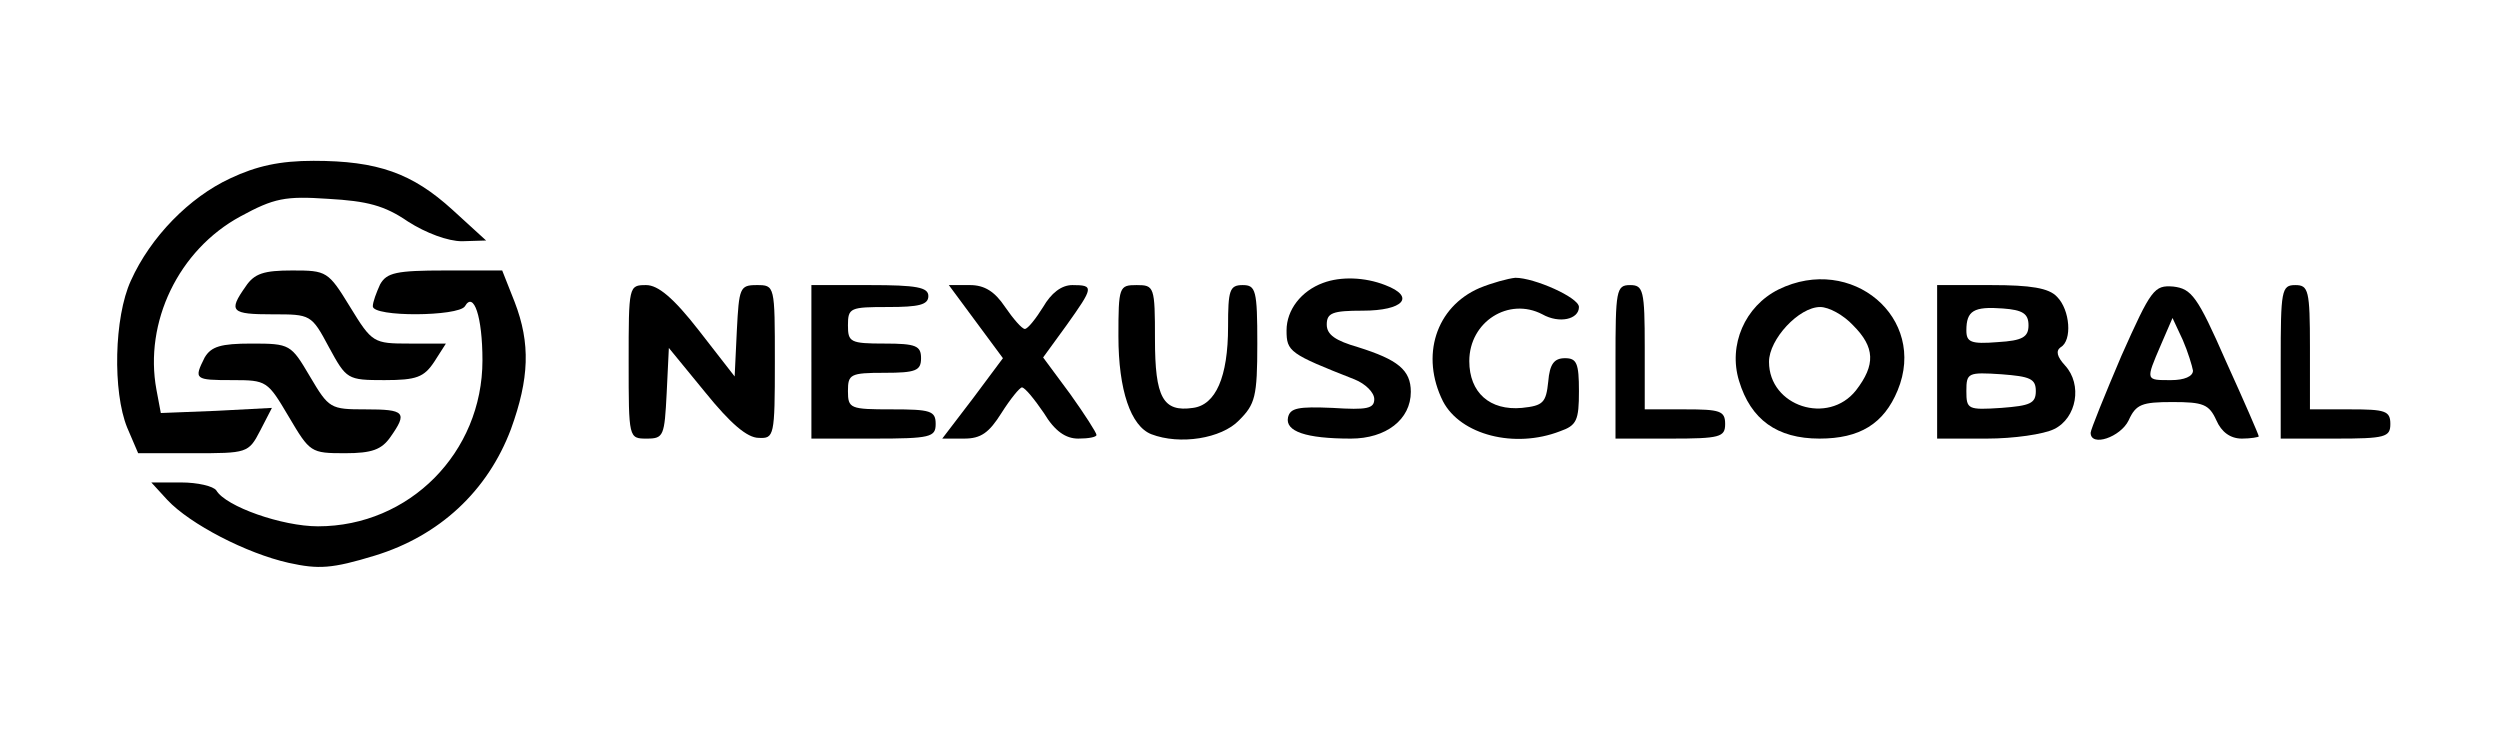<?xml version="1.0" standalone="no"?>
<!DOCTYPE svg PUBLIC "-//W3C//DTD SVG 20010904//EN"
 "http://www.w3.org/TR/2001/REC-SVG-20010904/DTD/svg10.dtd">
<svg version="1.0" xmlns="http://www.w3.org/2000/svg"
 width="342pt" height="100pt" viewBox="0 0 342 100"
 preserveAspectRatio="xMidYMid meet">

<g transform="translate(0,100) scale(0.1,-0.1)"
fill="#000000" stroke="none">
<path d="M315 756 c-56 -26 -109 -80 -136 -140 -23 -50 -25 -152 -5 -201 l15
-35 75 0 c74 0 76 0 92 31 l16 31 -76 -4 -76 -3 -6 32 c-17 92 30 191 115 237
46 25 61 28 120 24 53 -3 77 -9 109 -31 25 -16 55 -27 74 -27 l33 1 -46 42
c-55 50 -102 67 -190 67 -46 0 -78 -7 -114 -24z"/>
<path d="M336 608 c-24 -34 -20 -38 37 -38 52 0 53 0 77 -45 24 -44 25 -45 76
-45 44 0 54 4 68 25 l16 25 -50 0 c-49 0 -51 1 -81 50 -30 49 -32 50 -79 50
-39 0 -52 -4 -64 -22z"/>
<path d="M520 611 c-5 -11 -10 -24 -10 -30 0 -15 117 -14 126 0 12 21 24 -14
24 -74 0 -126 -100 -227 -225 -227 -49 0 -126 27 -139 49 -4 6 -26 11 -48 11
l-41 0 22 -24 c31 -33 108 -73 166 -86 41 -9 59 -8 118 10 88 27 154 88 186
173 25 69 27 117 5 174 l-17 43 -78 0 c-67 0 -80 -3 -89 -19z"/>
<path d="M1810 613 c-30 -11 -50 -37 -50 -65 0 -29 4 -32 93 -67 15 -6 27 -18
27 -27 0 -13 -10 -15 -57 -12 -47 2 -58 0 -61 -13 -4 -19 24 -29 86 -29 48 0
82 26 82 64 0 30 -18 44 -72 61 -31 9 -43 17 -43 31 0 16 8 19 49 19 56 0 73
19 31 35 -28 11 -61 12 -85 3z"/>
<path d="M2024 606 c-60 -26 -81 -93 -50 -155 24 -46 98 -65 160 -41 23 8 26
15 26 55 0 38 -3 45 -19 45 -15 0 -21 -8 -23 -32 -3 -29 -7 -33 -36 -36 -44
-4 -72 21 -72 64 0 54 54 88 100 64 23 -13 50 -7 50 10 0 13 -61 40 -87 40
-10 -1 -32 -7 -49 -14z"/>
<path d="M2433 604 c-46 -23 -69 -76 -54 -125 16 -53 52 -79 110 -79 55 0 88
20 107 66 41 99 -63 187 -163 138z m102 -49 c30 -30 31 -54 4 -89 -38 -48
-119 -22 -119 39 0 31 41 75 70 75 12 0 32 -11 45 -25z"/>
<path d="M860 505 c0 -105 0 -105 25 -105 23 0 24 4 27 62 l3 62 50 -61 c34
-42 57 -62 73 -62 21 -1 22 2 22 104 0 105 0 105 -25 105 -23 0 -24 -4 -27
-62 l-3 -63 -49 63 c-35 45 -56 62 -72 62 -24 0 -24 -1 -24 -105z"/>
<path d="M1110 505 l0 -105 85 0 c78 0 85 2 85 20 0 18 -7 20 -60 20 -57 0
-60 1 -60 25 0 23 3 25 50 25 43 0 50 3 50 20 0 17 -7 20 -50 20 -47 0 -50 2
-50 25 0 24 3 25 55 25 42 0 55 3 55 15 0 12 -16 15 -80 15 l-80 0 0 -105z"/>
<path d="M1335 560 l37 -50 -41 -55 -42 -55 30 0 c23 0 34 8 51 35 12 19 25
35 28 35 4 0 17 -16 30 -35 15 -25 30 -35 47 -35 14 0 25 2 25 5 0 3 -16 28
-36 56 l-37 50 32 44 c37 52 38 55 8 55 -15 0 -29 -11 -40 -30 -10 -16 -21
-30 -25 -30 -4 0 -16 14 -27 30 -14 21 -28 30 -48 30 l-29 0 37 -50z"/>
<path d="M1530 540 c0 -74 17 -123 45 -134 39 -15 96 -6 120 19 22 22 25 32
25 105 0 73 -2 80 -20 80 -18 0 -20 -7 -20 -57 0 -69 -17 -107 -48 -111 -41
-6 -52 14 -52 94 0 72 -1 74 -25 74 -24 0 -25 -2 -25 -70z"/>
<path d="M2210 505 l0 -105 75 0 c68 0 75 2 75 20 0 18 -7 20 -55 20 l-55 0 0
85 c0 78 -2 85 -20 85 -19 0 -20 -7 -20 -105z"/>
<path d="M2650 505 l0 -105 68 0 c37 0 78 6 92 13 31 15 39 61 15 87 -11 12
-13 20 -6 25 16 9 13 51 -5 69 -11 12 -36 16 -90 16 l-74 0 0 -105z m125 50
c0 -16 -8 -21 -42 -23 -37 -3 -43 0 -43 16 0 27 10 33 50 30 27 -2 35 -7 35
-23z m10 -90 c0 -17 -8 -20 -47 -23 -46 -3 -48 -2 -48 23 0 25 2 26 48 23 39
-3 47 -6 47 -23z"/>
<path d="M2902 513 c-23 -54 -42 -101 -42 -105 0 -20 41 -6 52 17 10 22 18 25
60 25 42 0 50 -3 60 -25 7 -16 19 -25 35 -25 12 0 23 2 23 3 0 2 -20 48 -45
103 -39 89 -47 99 -72 102 -26 2 -30 -3 -71 -95z m98 -20 c0 -8 -12 -13 -30
-13 -35 0 -35 -1 -14 48 l16 37 14 -30 c7 -16 13 -36 14 -42z"/>
<path d="M3120 505 l0 -105 75 0 c68 0 75 2 75 20 0 18 -7 20 -55 20 l-55 0 0
85 c0 78 -2 85 -20 85 -19 0 -20 -7 -20 -105z"/>
<path d="M280 511 c-15 -30 -14 -31 38 -31 47 0 48 -1 77 -50 29 -49 30 -50
77 -50 37 0 50 5 62 22 24 34 20 38 -34 38 -48 0 -50 1 -76 45 -26 44 -27 45
-80 45 -42 0 -55 -4 -64 -19z"/>
</g>
</svg>
